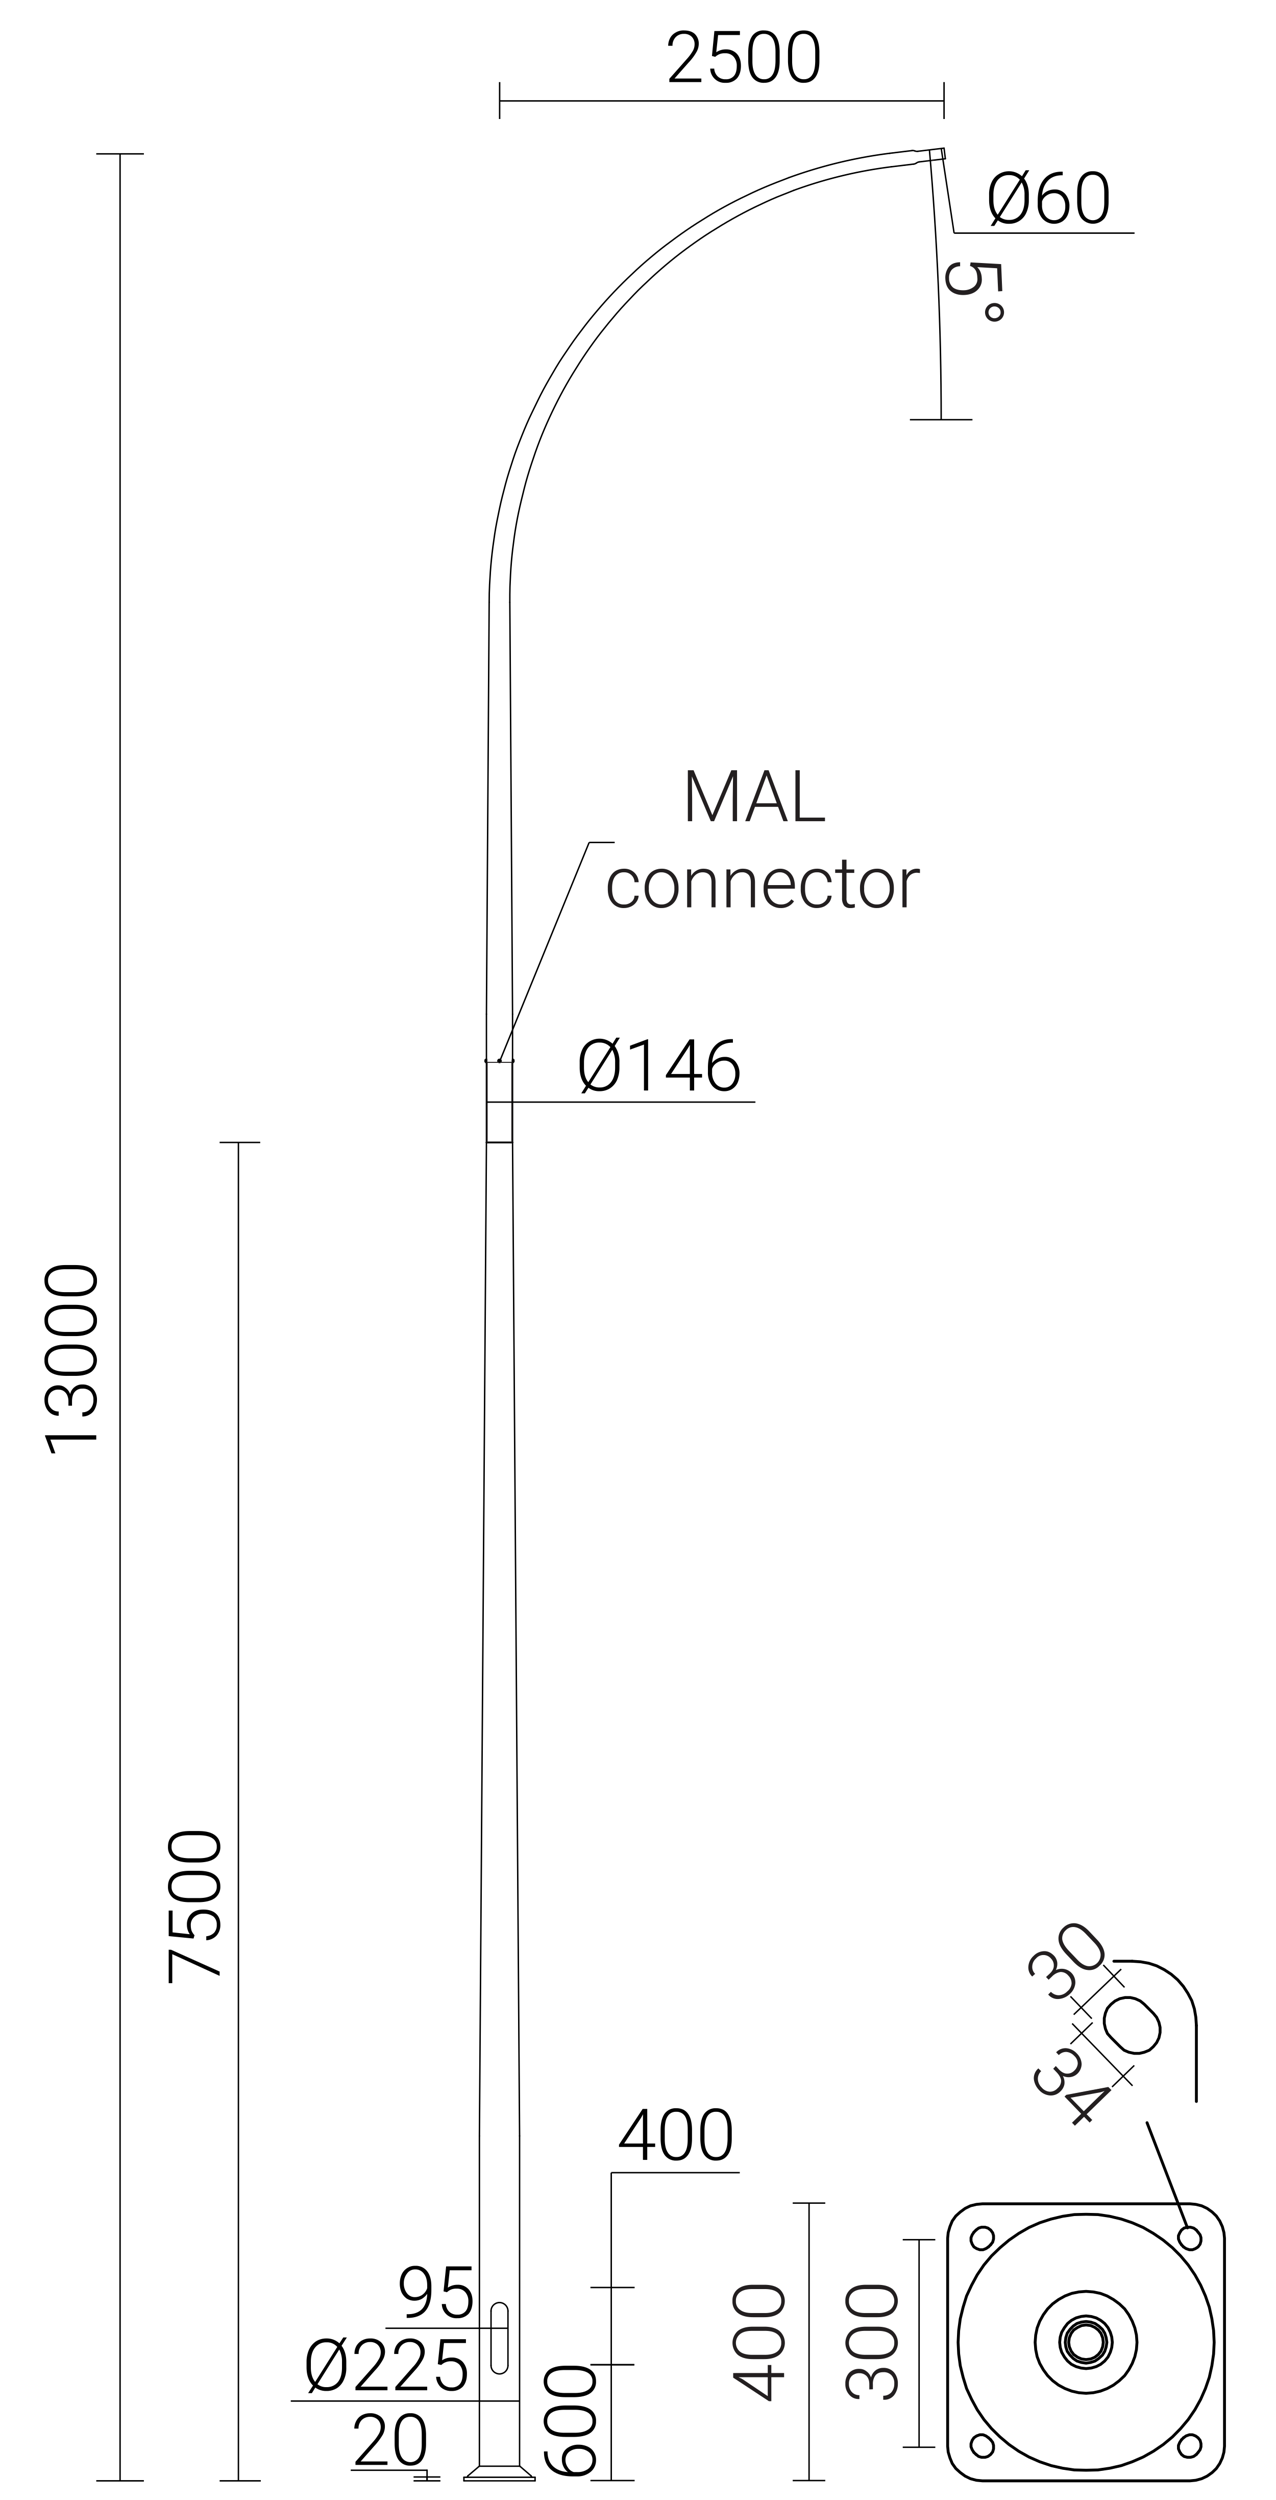 <svg xmlns="http://www.w3.org/2000/svg" viewBox="0 0 889.5 1741.8" preserveAspectRatio="xMinYMin" height="1741.8px">
  <title>MAL-13 WL 1-2,5-5,5-5</title>
  <g>
    <path d="M342.3,1647.9a5.9,5.9,0,0,0,11.8,0" style="fill: none;stroke: #000;stroke-linecap: round;stroke-linejoin: round;stroke-width: 0.992px"/>
    <path d="M354.1,1610a5.9,5.9,0,0,0-11.8,0" style="fill: none;stroke: #000;stroke-linecap: round;stroke-linejoin: round;stroke-width: 0.992px"/>
    <line x1="342.3" y1="1610" x2="342.3" y2="1647.9" style="fill: none;stroke: #000;stroke-linecap: round;stroke-linejoin: round;stroke-width: 0.992px"/>
    <line x1="354.1" y1="1610" x2="354.1" y2="1647.9" style="fill: none;stroke: #000;stroke-linecap: round;stroke-linejoin: round;stroke-width: 0.992px"/>
    <line x1="339.1" y1="795.9" x2="357.3" y2="795.9" style="fill: none;stroke: #000;stroke-linecap: round;stroke-linejoin: round;stroke-width: 0.992px"/>
    <line x1="347.8" y1="738.8" x2="347.8" y2="739.3" style="fill: none;stroke: #000;stroke-linecap: round;stroke-linejoin: round;stroke-width: 0.992px"/>
    <line x1="347.8" y1="739.3" x2="348.2" y2="739.5" style="fill: none;stroke: #000;stroke-linecap: round;stroke-linejoin: round;stroke-width: 0.992px"/>
    <line x1="348.2" y1="739.5" x2="348.6" y2="739.3" style="fill: none;stroke: #000;stroke-linecap: round;stroke-linejoin: round;stroke-width: 0.992px"/>
    <line x1="348.6" y1="739.3" x2="348.6" y2="738.8" style="fill: none;stroke: #000;stroke-linecap: round;stroke-linejoin: round;stroke-width: 0.992px"/>
    <line x1="348.6" y1="738.8" x2="348.2" y2="738.6" style="fill: none;stroke: #000;stroke-linecap: round;stroke-linejoin: round;stroke-width: 0.992px"/>
    <line x1="348.2" y1="738.6" x2="347.8" y2="738.8" style="fill: none;stroke: #000;stroke-linecap: round;stroke-linejoin: round;stroke-width: 0.992px"/>
    <path d="M347.1,739.1a1.1,1.1,0,1,1,1.1,1.1,1.1,1.1,0,0,1-1.1-1.1Z" style="fill: none;stroke: #000;stroke-linecap: round;stroke-linejoin: round;stroke-width: 0.992px"/>
    <path d="M347.7,739.1a.5.5,0,1,1,1,0,.5.5,0,0,1-1,0Z" style="fill: none;stroke: #000;stroke-linecap: round;stroke-linejoin: round;stroke-width: 0.992px"/>
    <line x1="338.9" y1="738" x2="338.9" y2="740.2" style="fill: none;stroke: #000;stroke-linecap: round;stroke-linejoin: round;stroke-width: 0.992px"/>
    <line x1="338.2" y1="738.5" x2="338.2" y2="739.6" style="fill: none;stroke: #000;stroke-linecap: round;stroke-linejoin: round;stroke-width: 0.992px"/>
    <path d="M338.9,738a1.3,1.3,0,0,0-.7.5" style="fill: none;stroke: #000;stroke-linecap: round;stroke-linejoin: round;stroke-width: 0.992px"/>
    <path d="M338.2,739.6a1.1,1.1,0,0,0,.7.6" style="fill: none;stroke: #000;stroke-linecap: round;stroke-linejoin: round;stroke-width: 0.992px"/>
    <line x1="338.9" y1="737.9" x2="339.1" y2="737.9" style="fill: none;stroke: #000;stroke-linecap: round;stroke-linejoin: round;stroke-width: 0.992px"/>
    <line x1="338.9" y1="737.9" x2="338.9" y2="740.2" style="fill: none;stroke: #000;stroke-linecap: round;stroke-linejoin: round;stroke-width: 0.992px"/>
    <line x1="338.9" y1="740.2" x2="339.1" y2="740.2" style="fill: none;stroke: #000;stroke-linecap: round;stroke-linejoin: round;stroke-width: 0.992px"/>
    <line x1="339.1" y1="737.9" x2="339.1" y2="740.2" style="fill: none;stroke: #000;stroke-linecap: round;stroke-linejoin: round;stroke-width: 0.992px"/>
    <line x1="339.1" y1="738.9" x2="338.9" y2="739.2" style="fill: none;stroke: #000;stroke-linecap: round;stroke-linejoin: round;stroke-width: 0.992px"/>
    <line x1="357.5" y1="738" x2="357.5" y2="740.2" style="fill: none;stroke: #000;stroke-linecap: round;stroke-linejoin: round;stroke-width: 0.992px"/>
    <path d="M358.2,738.5a1.3,1.3,0,0,0-.7-.5" style="fill: none;stroke: #000;stroke-linecap: round;stroke-linejoin: round;stroke-width: 0.992px"/>
    <line x1="358.2" y1="738.5" x2="358.2" y2="739.6" style="fill: none;stroke: #000;stroke-linecap: round;stroke-linejoin: round;stroke-width: 0.992px"/>
    <path d="M357.5,740.2a1.1,1.1,0,0,0,.7-.6" style="fill: none;stroke: #000;stroke-linecap: round;stroke-linejoin: round;stroke-width: 0.992px"/>
    <line x1="357.5" y1="737.9" x2="357.3" y2="737.9" style="fill: none;stroke: #000;stroke-linecap: round;stroke-linejoin: round;stroke-width: 0.992px"/>
    <line x1="357.5" y1="737.9" x2="357.5" y2="740.2" style="fill: none;stroke: #000;stroke-linecap: round;stroke-linejoin: round;stroke-width: 0.992px"/>
    <line x1="357.5" y1="740.2" x2="357.3" y2="740.2" style="fill: none;stroke: #000;stroke-linecap: round;stroke-linejoin: round;stroke-width: 0.992px"/>
    <line x1="357.3" y1="737.9" x2="357.3" y2="740.2" style="fill: none;stroke: #000;stroke-linecap: round;stroke-linejoin: round;stroke-width: 0.992px"/>
    <line x1="357.3" y1="738.9" x2="357.5" y2="739.2" style="fill: none;stroke: #000;stroke-linecap: round;stroke-linejoin: round;stroke-width: 0.992px"/>
    <line x1="658.1" y1="103.2" x2="659" y2="110.6" style="fill: none;stroke: #000;stroke-linecap: round;stroke-linejoin: round;stroke-width: 0.992px"/>
    <line x1="339.1" y1="795.9" x2="357.3" y2="795.9" style="fill: none;stroke: #000;stroke-linecap: round;stroke-linejoin: round;stroke-width: 0.992px"/>
    <line x1="637" y1="114.3" x2="621.3" y2="116.2" style="fill: none;stroke: #000;stroke-linecap: round;stroke-linejoin: round;stroke-width: 0.992px"/>
    <line x1="635.8" y1="104.9" x2="620.2" y2="106.8" style="fill: none;stroke: #000;stroke-linecap: round;stroke-linejoin: round;stroke-width: 0.992px"/>
    <path d="M341,419.6c0-4.2.1-8.3.3-12.4.3-6,.7-11.9,1.3-17.7s1.4-11.8,2.3-17.7,2.1-11.6,3.3-17.4,2.7-11.5,4.2-17.2,3.4-11.4,5.2-17,4-11.2,6.2-16.7,4.5-10.9,7.1-16.2,5.1-10.7,7.9-15.9,5.8-10.3,8.8-15.4,6.4-9.9,9.7-14.8,6.9-9.6,10.5-14.3,7.4-9.2,11.3-13.7,7.9-8.8,12-13,8.4-8.3,12.7-12.3,8.9-7.9,13.4-11.6,9.3-7.3,14.1-10.8,9.6-6.8,14.6-10,10-6.3,15.1-9.2,10.4-5.7,15.7-8.3,10.6-5.1,16-7.4,11.6-4.7,17.4-6.9" style="fill: none;stroke: #000;stroke-linecap: round;stroke-linejoin: round;stroke-width: 0.992px"/>
    <path d="M553.4,132.6l-11.6,4.6c-5.3,2.2-10.6,4.7-15.8,7.2s-10.4,5.3-15.4,8.1-10.1,5.9-15,9-9.7,6.4-14.4,9.8-9.3,6.9-13.8,10.6-8.9,7.5-13.1,11.4-8.5,7.9-12.5,12.1-8,8.4-11.8,12.8-7.5,8.9-11.1,13.5-6.9,9.2-10.2,14-6.4,9.7-9.4,14.6-5.9,10-8.6,15.1-5.3,10.4-7.7,15.6-4.7,10.6-6.8,16-4,10.9-5.8,16.4-3.5,11.1-4.9,16.7-2.8,11.2-4,16.9-2.2,11.4-3,17.1-1.5,11.5-2,17.2-.8,11.6-1,17.4c-.1,3.6-.1,7.2-.1,10.9" style="fill: none;stroke: #000;stroke-linecap: round;stroke-linejoin: round;stroke-width: 0.992px"/>
    <line x1="659" y1="110.6" x2="640.7" y2="112.8" style="fill: none;stroke: #000;stroke-linecap: round;stroke-linejoin: round;stroke-width: 0.992px"/>
    <line x1="658.1" y1="103.2" x2="639.8" y2="105.4" style="fill: none;stroke: #000;stroke-linecap: round;stroke-linejoin: round;stroke-width: 0.992px"/>
    <path d="M637.8,105.2a4.4,4.4,0,0,0,2,.2" style="fill: none;stroke: #000;stroke-linecap: round;stroke-linejoin: round;stroke-width: 0.992px"/>
    <path d="M640.7,112.8a4.6,4.6,0,0,0-1.9.8" style="fill: none;stroke: #000;stroke-linecap: round;stroke-linejoin: round;stroke-width: 0.992px"/>
    <path d="M637.8,105.2a3.4,3.4,0,0,0-2-.3" style="fill: none;stroke: #000;stroke-linecap: round;stroke-linejoin: round;stroke-width: 0.992px"/>
    <path d="M637,114.3a4,4,0,0,0,1.8-.7" style="fill: none;stroke: #000;stroke-linecap: round;stroke-linejoin: round;stroke-width: 0.992px"/>
    <path d="M620.2,106.8a324.4,324.4,0,0,0-70.1,16.9" style="fill: none;stroke: #000;stroke-linecap: round;stroke-linejoin: round;stroke-width: 0.992px"/>
    <path d="M621.3,116.2a310,310,0,0,0-67.9,16.4" style="fill: none;stroke: #000;stroke-linecap: round;stroke-linejoin: round;stroke-width: 0.992px"/>
    <polyline points="339.1 738.4 339.1 738.4 339.1 738.4 339.1 738.4 339.1 738.5 339.1 738.5 339.1 738.5 339.2 738.6 339.2 738.6 339.2 738.6 339.2 738.7 339.2 738.8 339.2 738.8 339.2 739.1 339.2 739.3 339.2 739.4 339.2 739.4 339.2 739.5 339.2 739.5 339.2 739.6 339.1 739.6 339.1 739.6 339.1 739.7 339.1 739.7 339.1 739.7 339.1 739.7 339.1 739.7" style="fill: none;stroke: #000;stroke-linecap: round;stroke-linejoin: round;stroke-width: 0.992px"/>
    <polyline points="357.3 739.7 357.3 739.7 357.3 739.7 357.3 739.7 357.3 739.7 357.3 739.7 357.3 739.7 357.3 739.7 357.3 739.7 357.3 739.7 357.3 739.6 357.3 739.6 357.3 739.6 357.3 739.5 357.3 739.5 357.3 739.5 357.3 739.4 357.2 739.4 357.2 739.3 357.2 739.3 357.2 739.2 357.2 739.1" style="fill: none;stroke: #000;stroke-linecap: round;stroke-linejoin: round;stroke-width: 0.992px"/>
    <path d="M357.2,739.1v-.3c0-.1.1-.1.1-.2h0" style="fill: none;stroke: #000;stroke-linecap: round;stroke-linejoin: round;stroke-width: 0.992px"/>
    <line x1="355.4" y1="419.6" x2="357.3" y2="706.5" style="fill: none;stroke: #000;stroke-linecap: round;stroke-linejoin: round;stroke-width: 0.992px"/>
    <line x1="341" y1="419.6" x2="339.1" y2="706.5" style="fill: none;stroke: #000;stroke-linecap: round;stroke-linejoin: round;stroke-width: 0.992px"/>
    <line x1="357.3" y1="706.5" x2="357.3" y2="738.4" style="fill: none;stroke: #000;stroke-linecap: round;stroke-linejoin: round;stroke-width: 0.992px"/>
    <line x1="357.3" y1="739.7" x2="357.3" y2="795.9" style="fill: none;stroke: #000;stroke-linecap: round;stroke-linejoin: round;stroke-width: 0.992px"/>
    <line x1="339.1" y1="706.5" x2="339.1" y2="738.4" style="fill: none;stroke: #000;stroke-linecap: round;stroke-linejoin: round;stroke-width: 0.992px"/>
    <line x1="339.1" y1="739.7" x2="339.1" y2="795.9" style="fill: none;stroke: #000;stroke-linecap: round;stroke-linejoin: round;stroke-width: 0.992px"/>
    <line x1="373" y1="1725.8" x2="373" y2="1728.3" style="fill: none;stroke: #000;stroke-linecap: round;stroke-linejoin: round;stroke-width: 0.992px"/>
    <line x1="323.4" y1="1728.3" x2="373" y2="1728.3" style="fill: none;stroke: #000;stroke-linecap: round;stroke-linejoin: round;stroke-width: 0.992px"/>
    <line x1="323.4" y1="1725.8" x2="323.4" y2="1728.3" style="fill: none;stroke: #000;stroke-linecap: round;stroke-linejoin: round;stroke-width: 0.992px"/>
    <line x1="373" y1="1725.8" x2="323.4" y2="1725.8" style="fill: none;stroke: #000;stroke-linecap: round;stroke-linejoin: round;stroke-width: 0.992px"/>
    <line x1="334.1" y1="1718.1" x2="326.2" y2="1724.8" style="fill: none;stroke: #000;stroke-linecap: round;stroke-linejoin: round;stroke-width: 0.992px"/>
    <line x1="362.4" y1="1718.1" x2="370.2" y2="1724.8" style="fill: none;stroke: #000;stroke-linecap: round;stroke-linejoin: round;stroke-width: 0.992px"/>
    <line x1="326.2" y1="1724.8" x2="325.5" y2="1725.8" style="fill: none;stroke: #000;stroke-linecap: round;stroke-linejoin: round;stroke-width: 0.992px"/>
    <line x1="370.2" y1="1724.8" x2="370.9" y2="1725.8" style="fill: none;stroke: #000;stroke-linecap: round;stroke-linejoin: round;stroke-width: 0.992px"/>
    <line x1="362.4" y1="1718.1" x2="334.1" y2="1718.1" style="fill: none;stroke: #000;stroke-linecap: round;stroke-linejoin: round;stroke-width: 0.992px"/>
    <line x1="334.2" y1="1488" x2="339.1" y2="795.9" style="fill: none;stroke: #000;stroke-linecap: round;stroke-linejoin: round;stroke-width: 0.992px"/>
    <line x1="357.3" y1="795.9" x2="362.2" y2="1488" style="fill: none;stroke: #000;stroke-linecap: round;stroke-linejoin: round;stroke-width: 0.992px"/>
    <line x1="362.2" y1="1488" x2="362.2" y2="1718.1" style="fill: none;stroke: #000;stroke-linecap: round;stroke-linejoin: round;stroke-width: 0.992px"/>
    <line x1="339.1" y1="795.9" x2="357.3" y2="795.9" style="fill: none;stroke: #000;stroke-linecap: round;stroke-linejoin: round;stroke-width: 0.992px"/>
    <line x1="334.2" y1="1488" x2="334.2" y2="1718.1" style="fill: none;stroke: #000;stroke-linecap: round;stroke-linejoin: round;stroke-width: 0.992px"/>
    <line x1="648.6" y1="111.8" x2="651.1" y2="111.6" style="fill: none;stroke: #231f20;stroke-linecap: round;stroke-linejoin: round;stroke-width: 0.709px"/>
    <line x1="339.6" y1="740.1" x2="356.8" y2="740.1" style="fill: none;stroke: #231f20;stroke-linecap: round;stroke-linejoin: round;stroke-width: 0.709px"/>
    <line x1="356.8" y1="795.9" x2="356.8" y2="740.1" style="fill: none;stroke: #231f20;stroke-linecap: round;stroke-linejoin: round;stroke-width: 0.709px"/>
    <line x1="339.6" y1="740.1" x2="339.6" y2="795.9" style="fill: none;stroke: #231f20;stroke-linecap: round;stroke-linejoin: round;stroke-width: 0.709px"/>
    <g>
      <path d="M241.4,1649.3a19.1,19.1,0,0,1-1.7,8.6,13.1,13.1,0,0,1-4.8,5.8,13.5,13.5,0,0,1-7.3,2,12.9,12.9,0,0,1-7.8-2.4l-2.4,3.9h-2.6l3.4-5.3c-3-3-4.5-7.3-4.5-12.8v-3.6a21.3,21.3,0,0,1,1.7-8.6,14,14,0,0,1,4.9-5.8,13.5,13.5,0,0,1,7.3-2,12.9,12.9,0,0,1,9,3.4l2.7-4.1h2.5l-3.7,5.8c2.2,2.9,3.3,6.7,3.3,11.3Zm-24.7,0c0,4.3,1,7.6,3,10.1l15.4-24.4a9.3,9.3,0,0,0-7.5-3.2,9.6,9.6,0,0,0-7.9,3.6q-3,3.6-3,10.2Zm21.7-3.8a17.8,17.8,0,0,0-1.9-8.7L221.3,1661a9.5,9.5,0,0,0,6.3,2,9.7,9.7,0,0,0,8-3.6c1.9-2.4,2.8-5.8,2.8-10.2Z" style="fill: #010101"/>
      <path d="M270.1,1665.2H247.8v-2.3l12.2-13.8a30,30,0,0,0,4.2-5.8,9.1,9.1,0,0,0,1.2-4.4,7.2,7.2,0,0,0-2-5.3,7.3,7.3,0,0,0-5.4-2,7.8,7.8,0,0,0-5.8,2.3,8.1,8.1,0,0,0-2.2,6h-2.9a11.2,11.2,0,0,1,1.3-5.5,10.4,10.4,0,0,1,3.9-3.9,11.5,11.5,0,0,1,5.7-1.4,10.8,10.8,0,0,1,7.6,2.6,9.2,9.2,0,0,1,2.8,7,12.2,12.2,0,0,1-1.6,5.4,36.2,36.2,0,0,1-5.5,7.4l-9.9,11.2h18.7Z" style="fill: #010101"/>
      <path d="M297.8,1665.2H275.6v-2.3l12.1-13.8a23.3,23.3,0,0,0,4.2-5.8,9.1,9.1,0,0,0,1.2-4.4,6.9,6.9,0,0,0-2-5.3,7.3,7.3,0,0,0-5.4-2,7.8,7.8,0,0,0-5.8,2.3,8.1,8.1,0,0,0-2.2,6h-2.9a11.2,11.2,0,0,1,1.3-5.5,10.4,10.4,0,0,1,3.9-3.9,12,12,0,0,1,5.7-1.4,10.8,10.8,0,0,1,7.6,2.6,9.2,9.2,0,0,1,2.8,7,12.2,12.2,0,0,1-1.6,5.4,39.1,39.1,0,0,1-5.4,7.4l-10,11.2h18.7Z" style="fill: #010101"/>
      <path d="M305.2,1647l1.8-17.4h17.8v2.7H309.5l-1.3,12a11.9,11.9,0,0,1,6.7-1.9,9.9,9.9,0,0,1,7.7,3.1,12,12,0,0,1,2.9,8.3c0,3.8-1,6.7-2.8,8.8a10.4,10.4,0,0,1-7.9,3.1,10.9,10.9,0,0,1-7.5-2.6,11.1,11.1,0,0,1-3.3-7.3h2.8a8.4,8.4,0,0,0,2.5,5.5,7.7,7.7,0,0,0,5.5,1.9,7,7,0,0,0,5.8-2.4c1.3-1.6,1.9-3.9,1.9-6.9a9.7,9.7,0,0,0-2.1-6.4,7.9,7.9,0,0,0-6-2.5,9.7,9.7,0,0,0-3.6.6,8.8,8.8,0,0,0-3.2,2Z" style="fill: #010101"/>
    </g>
    <g>
      <path d="M270.1,1717.2H247.8V1715l12.2-13.8a33.4,33.4,0,0,0,4.2-5.8,9.4,9.4,0,0,0,1.2-4.4,7.2,7.2,0,0,0-2-5.3,7.4,7.4,0,0,0-5.5-2,8,8,0,0,0-5.8,2.3,8.4,8.4,0,0,0-2.2,5.9H247a10.9,10.9,0,0,1,1.4-5.4,9.5,9.5,0,0,1,3.8-3.9,12,12,0,0,1,5.7-1.4,11,11,0,0,1,7.7,2.6,9.1,9.1,0,0,1,2.7,7,12.3,12.3,0,0,1-1.5,5.4,45.9,45.9,0,0,1-5.5,7.4l-9.9,11.2h18.7Z" style="fill: #010101"/>
      <path d="M297,1702.4c0,5-1,8.8-2.8,11.4s-4.5,3.9-8.1,3.9a9.4,9.4,0,0,1-8.1-3.8c-1.9-2.5-2.8-6.2-2.9-11.1v-6.4c0-5,.9-8.8,2.8-11.3a9.3,9.3,0,0,1,8.1-3.9,9.5,9.5,0,0,1,8.1,3.7c1.8,2.5,2.8,6.2,2.9,11Zm-3-6.3c0-4.1-.6-7.2-2-9.3a6.5,6.5,0,0,0-6-3.1,6.6,6.6,0,0,0-5.9,3c-1.4,2.1-2.1,5.1-2.1,9.1v6.9q0,6.1,2.1,9.3a7.1,7.1,0,0,0,11.9.1c1.3-2.1,2-5.2,2-9.2Z" style="fill: #010101"/>
    </g>
    <g>
      <path d="M67.1,999.9v3h-32l3.5,9.6H35.9l-4.5-12.1v-.5Z" style="fill: #010101"/>
      <path d="M47.7,979.3v-3a10.2,10.2,0,0,0-.9-4.4,6.7,6.7,0,0,0-2.4-2.8,6.1,6.1,0,0,0-3.6-1,7,7,0,0,0-5.3,1.9,7.4,7.4,0,0,0-2,5.5,7.6,7.6,0,0,0,2.1,5.6,6.7,6.7,0,0,0,5.3,2.2v3a9.8,9.8,0,0,1-5.1-1.4,10.1,10.1,0,0,1-3.5-3.9,12.4,12.4,0,0,1-1.3-5.5,10.5,10.5,0,0,1,2.7-7.6,9.6,9.6,0,0,1,7.2-2.8,7.5,7.5,0,0,1,4.7,1.7,8.8,8.8,0,0,1,3.3,4.4,8.4,8.4,0,0,1,3.2-5,8.2,8.2,0,0,1,5.3-1.7,9.6,9.6,0,0,1,7.4,3,11.2,11.2,0,0,1,2.8,7.9,13.7,13.7,0,0,1-1.3,5.8,8.5,8.5,0,0,1-3.6,4.1,9.2,9.2,0,0,1-5.3,1.5v-2.9a7.3,7.3,0,0,0,5.6-2.4,8.9,8.9,0,0,0,2.1-6.1,8.4,8.4,0,0,0-1.9-5.9,7.4,7.4,0,0,0-5.7-2.1,6.7,6.7,0,0,0-5.4,2.3c-1.3,1.5-1.9,3.7-1.9,6.7v2.9Z" style="fill: #010101"/>
      <path d="M52.3,936.7q7.5,0,11.4,2.7a10.5,10.5,0,0,1,0,16.3c-2.5,1.8-6.2,2.8-11.1,2.8H46.3q-7.5,0-11.4-2.7a9.5,9.5,0,0,1-3.9-8.2,9.3,9.3,0,0,1,3.8-8c2.5-1.9,6.1-2.8,10.9-2.9Zm-6.4,2.9c-4.1,0-7.2.7-9.2,2a6.6,6.6,0,0,0-3.2,6,6.7,6.7,0,0,0,3.1,6c2,1.3,5,2,9,2h7c4,0,7.1-.7,9.3-2a6.8,6.8,0,0,0,3.2-6,6.5,6.5,0,0,0-3.1-5.9q-3.2-2.1-9.3-2.1Z" style="fill: #010101"/>
      <path d="M52.3,909q7.5,0,11.4,2.7a9.5,9.5,0,0,1,3.9,8.2,9.1,9.1,0,0,1-3.9,8c-2.5,1.9-6.2,2.9-11.1,2.9H46.3c-5,0-8.8-.9-11.4-2.8s-3.9-4.5-3.9-8.1a9.3,9.3,0,0,1,3.8-8c2.5-1.9,6.1-2.9,10.9-2.9Zm-6.4,2.9c-4.1,0-7.2.7-9.2,2a6.6,6.6,0,0,0-3.2,6,6.8,6.8,0,0,0,3.1,6c2,1.3,5,2,9,2h7c4,0,7.1-.7,9.3-2a6.8,6.8,0,0,0,3.2-6,6.7,6.7,0,0,0-3.1-6c-2.1-1.3-5.2-2-9.3-2Z" style="fill: #010101"/>
      <path d="M52.3,881.3q7.5,0,11.4,2.7a9.5,9.5,0,0,1,3.9,8.2,9.1,9.1,0,0,1-3.9,8c-2.5,1.9-6.2,2.9-11.1,2.9H46.3c-5,0-8.8-.9-11.4-2.8s-3.9-4.5-3.9-8.1a9.3,9.3,0,0,1,3.8-8c2.5-1.9,6.1-2.9,10.9-2.9Zm-6.4,2.9c-4.1,0-7.2.7-9.2,2a6.6,6.6,0,0,0-3.2,6,7,7,0,0,0,3.1,6c2,1.3,5,2,9,2h7c4,0,7.1-.7,9.3-2a6.8,6.8,0,0,0,3.2-6,6.7,6.7,0,0,0-3.1-6c-2.1-1.3-5.2-2-9.3-2Z" style="fill: #010101"/>
    </g>
    <g>
      <path d="M119.2,1358.3l33.9,15.2v3l-33-15.1v20.2h-2.5v-23.3Z" style="fill: #010101"/>
      <path d="M134.9,1350.5l-17.3-1.7V1331h2.7v15.2l12,1.3a11.5,11.5,0,0,1-2-6.7,10,10,0,0,1,3.2-7.7c2-1.9,4.8-2.8,8.3-2.8s6.6.9,8.7,2.8,3.1,4.4,3.1,7.8a10.9,10.9,0,0,1-2.6,7.5,10.6,10.6,0,0,1-7.2,3.3v-2.8a8.6,8.6,0,0,0,5.5-2.5,7.9,7.9,0,0,0,1.8-5.5,7.1,7.1,0,0,0-2.4-5.8,11.3,11.3,0,0,0-6.9-1.9,8.8,8.8,0,0,0-6.3,2.2,7.2,7.2,0,0,0-2.5,5.9,12.5,12.5,0,0,0,.5,3.6,10.5,10.5,0,0,0,2.1,3.3Z" style="fill: #010101"/>
      <path d="M138.3,1303.3c5,0,8.8.9,11.4,2.8s3.9,4.5,3.9,8.1a9.6,9.6,0,0,1-3.8,8.1c-2.6,1.9-6.3,2.8-11.1,2.9h-6.4c-5,0-8.8-1-11.4-2.8a9.6,9.6,0,0,1-3.8-8.1c0-3.6,1.2-6.2,3.7-8.1s6.1-2.8,11-2.9Zm-6.4,3c-4.1,0-7.1.6-9.2,1.9a6.8,6.8,0,0,0-3.1,6.1,6.6,6.6,0,0,0,3,5.9c2,1.4,5.1,2,9,2.1h7q6.2,0,9.3-2.1a6.6,6.6,0,0,0,3.2-6,6.5,6.5,0,0,0-3.1-5.9c-2.1-1.4-5.2-2-9.2-2Z" style="fill: #010101"/>
      <path d="M138.3,1275.6c5,0,8.8.9,11.4,2.8s3.9,4.5,3.9,8.1a9.6,9.6,0,0,1-3.8,8.1c-2.6,1.9-6.3,2.8-11.1,2.9h-6.4c-5,0-8.8-1-11.4-2.8a9.7,9.7,0,0,1-3.8-8.2c0-3.5,1.2-6.2,3.7-8s6.1-2.8,11-2.9Zm-6.4,2.9c-4.1,0-7.1.7-9.2,2a6.7,6.7,0,0,0-3.1,6,6.7,6.7,0,0,0,3,6c2,1.3,5.1,2,9,2.1h7q6.2,0,9.3-2.1a6.6,6.6,0,0,0,3.2-6,6.5,6.5,0,0,0-3.1-5.9c-2.1-1.4-5.2-2-9.2-2.1Z" style="fill: #010101"/>
    </g>
    <g>
      <path d="M297.8,1598a12.1,12.1,0,0,1-3.9,3.6,10.6,10.6,0,0,1-5,1.2,10,10,0,0,1-5.4-1.5,11.7,11.7,0,0,1-3.6-4.3,15.4,15.4,0,0,1-1.2-6.1,15.3,15.3,0,0,1,1.3-6.4,10.3,10.3,0,0,1,3.8-4.4,9.7,9.7,0,0,1,5.6-1.6,9.9,9.9,0,0,1,8.3,3.7c2,2.5,3,6,3,10.6v2.7c0,6.4-1.4,11.2-4.1,14.4s-6.9,4.9-12.5,4.9h-.6v-2.6h1c4.2,0,7.5-1.3,9.7-3.6S297.7,1602.7,297.8,1598Zm-8.6,2.3a8.9,8.9,0,0,0,8.6-6.3v-1.6c0-3.6-.7-6.4-2.3-8.4a7.1,7.1,0,0,0-6-3,6.7,6.7,0,0,0-5.7,2.8,10.7,10.7,0,0,0-2.3,7,10.9,10.9,0,0,0,2.2,6.8A6.7,6.7,0,0,0,289.2,1600.3Z" style="fill: #010101"/>
      <path d="M309.2,1596.3l1.8-17.4h17.7v2.7H313.5l-1.3,12.1a11.8,11.8,0,0,1,6.7-2,9.9,9.9,0,0,1,7.7,3.1c1.9,2.1,2.8,4.9,2.8,8.4s-.9,6.6-2.7,8.7a10.4,10.4,0,0,1-7.9,3.1,10.1,10.1,0,0,1-10.8-9.9h2.8a8.1,8.1,0,0,0,2.5,5.5,7.7,7.7,0,0,0,5.5,1.9,7,7,0,0,0,5.8-2.4c1.3-1.6,1.9-3.9,1.9-6.9a9.2,9.2,0,0,0-2.2-6.4,7.5,7.5,0,0,0-5.9-2.4,9.8,9.8,0,0,0-3.6.5,8.8,8.8,0,0,0-3.2,2Z" style="fill: #010101"/>
    </g>
    <line x1="354.1" y1="1622" x2="268.7" y2="1622" style="fill: none;stroke: #000;stroke-linejoin: round"/>
    <line x1="153.1" y1="1728.3" x2="181.8" y2="1728.3" style="fill: none;stroke: #000;stroke-linejoin: round"/>
    <line x1="153.1" y1="795.9" x2="181.4" y2="795.9" style="fill: none;stroke: #000;stroke-linejoin: round"/>
    <line x1="166.2" y1="1728.3" x2="166.2" y2="795.9" style="fill: none;stroke: #000;stroke-linejoin: round"/>
    <line x1="67.1" y1="1728.3" x2="100.3" y2="1728.3" style="fill: none;stroke: #000;stroke-linejoin: round"/>
    <line x1="67.1" y1="107.2" x2="100.3" y2="107.2" style="fill: none;stroke: #000;stroke-linejoin: round"/>
    <line x1="83.7" y1="1728.3" x2="83.7" y2="107.2" style="fill: none;stroke: #000;stroke-linejoin: round"/>
    <line x1="362.2" y1="1672.7" x2="202.7" y2="1672.7" style="fill: none;stroke: #000;stroke-linejoin: round"/>
    <line x1="307" y1="1725.6" x2="288.3" y2="1725.6" style="fill: none;stroke: #000;stroke-linejoin: round"/>
    <line x1="307" y1="1728.3" x2="288.3" y2="1728.3" style="fill: none;stroke: #000;stroke-linejoin: round"/>
    <line x1="297.7" y1="1728.3" x2="297.7" y2="1720.4" style="fill: none;stroke: #000;stroke-linejoin: round"/>
    <line x1="297.7" y1="1720.9" x2="244.5" y2="1720.9" style="fill: none;stroke: #000;stroke-linejoin: round"/>
    <line x1="297.7" y1="1725.6" x2="297.7" y2="1728.3" style="fill: none;stroke: #000;stroke-linejoin: round"/>
    <g>
      <path d="M431.8,743.8a21.4,21.4,0,0,1-1.7,8.7,13.6,13.6,0,0,1-4.9,5.7,13.4,13.4,0,0,1-7.2,2,12.5,12.5,0,0,1-7.8-2.4l-2.5,3.9h-2.5l3.3-5.3c-2.9-3-4.4-7.2-4.4-12.8V740a19.7,19.7,0,0,1,1.7-8.6,12.5,12.5,0,0,1,4.9-5.7,13.5,13.5,0,0,1,16.3,1.4l2.6-4.2h2.5l-3.6,5.8a18.5,18.5,0,0,1,3.3,11.3Zm-24.7,0c0,4.3,1,7.7,3,10.1l15.4-24.4a10,10,0,0,0-7.6-3.2,9.7,9.7,0,0,0-7.9,3.6c-1.9,2.5-2.9,5.9-2.9,10.2Zm21.7-3.8a17.1,17.1,0,0,0-2-8.6l-15.2,24.1a10.1,10.1,0,0,0,6.4,2.1,9.5,9.5,0,0,0,7.9-3.7c1.9-2.4,2.9-5.8,2.9-10.2Z" style="fill: #010101"/>
      <path d="M451.8,759.7h-2.9v-32l-9.7,3.5v-2.7l12.1-4.5h.5Z" style="fill: #010101"/>
      <path d="M483.9,748.2h5.5v2.5h-5.5v9h-3v-9H464.2V749l16.5-24.9h3.2Zm-16.1,0h13.1V727.9l-1.3,2.3Z" style="fill: #010101"/>
      <path d="M510.9,723.9v2.5h-.4c-4.2,0-7.6,1.3-10,3.8s-3.8,5.9-4.1,10.4a9.5,9.5,0,0,1,3.8-3.1,10.6,10.6,0,0,1,5-1.2,9.2,9.2,0,0,1,7.5,3.3,12.7,12.7,0,0,1,2.8,8.4,16.1,16.1,0,0,1-1.3,6.3,10.4,10.4,0,0,1-3.7,4.3,9.7,9.7,0,0,1-5.6,1.6,10.8,10.8,0,0,1-8.3-3.7,14.4,14.4,0,0,1-3.1-9.6V744c0-6.4,1.4-11.3,4.3-14.8s7-5.3,12.3-5.3Zm-6.1,15a8.9,8.9,0,0,0-5.2,1.6,7.7,7.7,0,0,0-3.2,4.2v2.5a11.7,11.7,0,0,0,2.4,7.6,7.5,7.5,0,0,0,6.1,2.9,6.8,6.8,0,0,0,5.6-2.7,10.9,10.9,0,0,0,2.1-6.9,10.3,10.3,0,0,0-2.1-6.7A7,7,0,0,0,504.8,738.9Z" style="fill: #010101"/>
    </g>
    <g>
      <path d="M451.2,1493.3h5.5v2.4h-5.5v9h-3v-9H431.5v-1.6l16.5-24.9h3.2Zm-16.1,0h13.1v-20.4l-1.2,2.3Z" style="fill: #010101"/>
      <path d="M482.4,1489.9c0,5-.9,8.8-2.8,11.4s-4.5,3.9-8.1,3.9a9.6,9.6,0,0,1-8.1-3.8c-1.9-2.6-2.8-6.3-2.9-11.2v-6.3c0-5,1-8.8,2.8-11.4a9.6,9.6,0,0,1,8.1-3.8c3.6,0,6.2,1.2,8.1,3.7s2.8,6.1,2.9,11Zm-3-6.4c0-4.1-.6-7.1-1.9-9.2a6.8,6.8,0,0,0-6.1-3.1,6.6,6.6,0,0,0-5.9,3c-1.4,2-2,5-2.1,9v7q0,6.1,2.1,9.3a6.6,6.6,0,0,0,6,3.2,6.5,6.5,0,0,0,5.9-3.1c1.4-2.1,2-5.2,2-9.3Z" style="fill: #010101"/>
      <path d="M510.1,1489.9c0,5-.9,8.8-2.8,11.4s-4.5,3.9-8.1,3.9a9.6,9.6,0,0,1-8.1-3.8c-1.9-2.6-2.8-6.3-2.9-11.2v-6.3c0-5,1-8.8,2.8-11.4a9.7,9.7,0,0,1,8.2-3.8c3.5,0,6.2,1.2,8,3.7s2.8,6.1,2.9,11Zm-2.9-6.4c0-4.1-.7-7.1-2-9.2a6.7,6.7,0,0,0-6-3.1,6.7,6.7,0,0,0-6,3q-1.9,3-2.1,9v7q0,6.1,2.1,9.3a6.6,6.6,0,0,0,6,3.2,6.5,6.5,0,0,0,5.9-3.1c1.4-2.1,2-5.2,2.1-9.3Z" style="fill: #010101"/>
    </g>
    <g>
      <path d="M379.2,1707.8h2.5v.3c0,4.2,1.3,7.6,3.8,10s6,3.8,10.4,4.1a9.7,9.7,0,0,1-3.1-3.8,10.5,10.5,0,0,1-1.1-5,9.2,9.2,0,0,1,3.2-7.5,13,13,0,0,1,8.5-2.8,15.2,15.2,0,0,1,6.2,1.3,9.8,9.8,0,0,1,4.3,3.7,9.9,9.9,0,0,1,1.6,5.6,10.4,10.4,0,0,1-3.7,8.3,14.4,14.4,0,0,1-9.6,3.2h-2.9c-6.4,0-11.3-1.5-14.8-4.4s-5.2-7-5.3-12.3Zm15,6a9,9,0,0,0,1.7,5.2,7.2,7.2,0,0,0,4.1,3.2h2.5a12.3,12.3,0,0,0,7.6-2.3,7.8,7.8,0,0,0,2.9-6.2,6.8,6.8,0,0,0-2.7-5.6,10.8,10.8,0,0,0-6.8-2.1,10.4,10.4,0,0,0-6.8,2.1A7.3,7.3,0,0,0,394.2,1713.8Z" style="fill: #010101"/>
      <path d="M400.2,1675.8c5,0,8.8,1,11.4,2.8a9.3,9.3,0,0,1,3.9,8.1,9.6,9.6,0,0,1-3.8,8.1c-2.6,1.9-6.3,2.8-11.1,2.9h-6.4c-5,0-8.8-.9-11.4-2.8a10.6,10.6,0,0,1-.1-16.2c2.5-1.8,6.1-2.8,11-2.9Zm-6.4,3c-4.1,0-7.1.6-9.2,2a6.5,6.5,0,0,0-3.1,6,6.6,6.6,0,0,0,3,5.9c2,1.4,5.1,2.1,9,2.1h7q6.2,0,9.3-2.1a6.4,6.4,0,0,0,3.2-6,6.6,6.6,0,0,0-3.1-5.9c-2.1-1.3-5.2-2-9.2-2Z" style="fill: #010101"/>
      <path d="M400.2,1648.1c5,0,8.8,1,11.4,2.8s3.9,4.5,3.9,8.1a9.6,9.6,0,0,1-3.8,8.1c-2.6,1.9-6.3,2.8-11.1,2.9h-6.4c-5,0-8.8-.9-11.4-2.8a10.6,10.6,0,0,1-.1-16.2c2.5-1.8,6.1-2.8,11-2.9Zm-6.4,3c-4.1,0-7.1.6-9.2,2a6.5,6.5,0,0,0-3.1,6,6.6,6.6,0,0,0,3,5.9c2,1.4,5.1,2,9,2.1h7q6.2,0,9.3-2.1a6.6,6.6,0,0,0,3.2-6,6.5,6.5,0,0,0-3.1-5.9c-2.1-1.3-5.2-2-9.2-2Z" style="fill: #010101"/>
    </g>
    <line x1="411.6" y1="1728.1" x2="442.4" y2="1728.1" style="fill: none;stroke: #000;stroke-linejoin: round"/>
    <line x1="411.6" y1="1647.4" x2="442.2" y2="1647.4" style="fill: none;stroke: #000;stroke-linejoin: round"/>
    <line x1="426.1" y1="1728.1" x2="426.1" y2="1647.4" style="fill: none;stroke: #000;stroke-linejoin: round"/>
    <line x1="411.6" y1="1647.4" x2="442.2" y2="1647.4" style="fill: none;stroke: #000;stroke-linejoin: round"/>
    <line x1="411.6" y1="1593.6" x2="442.4" y2="1593.6" style="fill: none;stroke: #000;stroke-linejoin: round"/>
    <line x1="426.1" y1="1647.4" x2="426.1" y2="1513.6" style="fill: none;stroke: #000;stroke-linejoin: round"/>
    <g>
      <line x1="348" y1="740.2" x2="410.7" y2="586.9" style="fill: none;stroke: #000;stroke-linejoin: round"/>
      <line x1="410.7" y1="586.9" x2="428.5" y2="586.9" style="fill: none;stroke: #000;stroke-linejoin: round"/>
    </g>
    <line x1="339.4" y1="767.8" x2="526.6" y2="767.8" style="fill: none;stroke: #000;stroke-linejoin: round"/>
    <line x1="426.1" y1="1513.6" x2="515.7" y2="1513.6" style="fill: none;stroke: #000;stroke-linejoin: round"/>
    <g>
      <path d="M717.2,139.5a20.6,20.6,0,0,1-1.7,8.6,12.8,12.8,0,0,1-12.1,7.8,12.5,12.5,0,0,1-7.8-2.4l-2.5,3.9h-2.5l3.3-5.3c-2.9-3-4.4-7.3-4.4-12.8v-3.6a19.7,19.7,0,0,1,1.7-8.6,12.5,12.5,0,0,1,4.9-5.7,13.5,13.5,0,0,1,16.3,1.4l2.6-4.2h2.5l-3.6,5.8c2.2,2.9,3.3,6.7,3.3,11.3Zm-24.7,0c0,4.3,1,7.6,3,10.1l15.4-24.4a9.6,9.6,0,0,0-7.6-3.2,9.7,9.7,0,0,0-7.9,3.6c-1.9,2.5-2.9,5.9-2.9,10.2Zm21.7-3.8a17.1,17.1,0,0,0-2-8.6L697,151.2a10,10,0,0,0,6.4,2,9.5,9.5,0,0,0,7.9-3.6c1.9-2.4,2.9-5.8,2.9-10.2Z" style="fill: #010101"/>
      <path d="M740.8,119.6v2.5h-.3c-4.2,0-7.6,1.2-10,3.8s-3.8,5.9-4.1,10.4a9.9,9.9,0,0,1,3.8-3.2,11.8,11.8,0,0,1,5-1.1,9.3,9.3,0,0,1,7.5,3.3,12.5,12.5,0,0,1,2.8,8.4,16.1,16.1,0,0,1-1.3,6.3,10.4,10.4,0,0,1-3.7,4.3,10.9,10.9,0,0,1-13.9-2.1,14.4,14.4,0,0,1-3.2-9.6v-2.9c0-6.4,1.5-11.3,4.4-14.8s7-5.3,12.3-5.3Zm-6,15a8.9,8.9,0,0,0-5.2,1.6,7.7,7.7,0,0,0-3.2,4.2v2.5a11.8,11.8,0,0,0,2.3,7.5,7.6,7.6,0,0,0,6.2,3,6.8,6.8,0,0,0,5.6-2.7,10.9,10.9,0,0,0,2.1-6.9,10.1,10.1,0,0,0-2.1-6.7A7,7,0,0,0,734.8,134.6Z" style="fill: #010101"/>
      <path d="M772.8,140.6c0,5-1,8.8-2.8,11.4a10.4,10.4,0,0,1-16.2,0c-1.9-2.5-2.8-6.2-2.9-11.1v-6.4c0-4.9.9-8.7,2.8-11.3a9.3,9.3,0,0,1,8.1-3.9,9.6,9.6,0,0,1,8.1,3.8c1.8,2.4,2.8,6.1,2.9,10.9Zm-3-6.4c0-4.1-.6-7.2-2-9.2a6.6,6.6,0,0,0-6-3.2,6.5,6.5,0,0,0-5.9,3.1q-2.1,3-2.1,9v7q0,6,2.1,9.3a7.1,7.1,0,0,0,11.9,0c1.3-2.1,2-5.1,2-9.2Z" style="fill: #010101"/>
    </g>
    <line x1="656.1" y1="103.2" x2="665.1" y2="162.4" style="fill: none;stroke: #000;stroke-linejoin: round"/>
    <line x1="665.1" y1="162.4" x2="790.9" y2="162.4" style="fill: none;stroke: #000;stroke-linejoin: round"/>
    <line x1="634.3" y1="292.4" x2="677.9" y2="292.4" style="fill: none;stroke: #000;stroke-linejoin: round"/>
    <path d="M656.1,292.4c0-62.7-2.7-125.5-8.2-188" style="fill: none;stroke: #000;stroke-linejoin: round"/>
    <g>
      <path d="M676.6,182.8l21.3,1.2.8,18.8-2.9.2-.7-16.1-13.9-.8a9.7,9.7,0,0,1,2.2,3.1,13.2,13.2,0,0,1,1,4.7,9.8,9.8,0,0,1-3,8.1c-2.1,2.1-5.2,3.3-9,3.5s-7.1-.7-9.5-2.6-3.7-4.7-3.9-8.7a12.5,12.5,0,0,1,2.3-8.1c1.7-2.2,4.3-3.3,7.8-3.4h.2v2.8a7.9,7.9,0,0,0-5.9,2.5,8.6,8.6,0,0,0-1.8,6,8,8,0,0,0,2.9,6.4c1.8,1.3,4.3,1.9,7.6,1.8a11.3,11.3,0,0,0,6.9-2.5,6.9,6.9,0,0,0,2.3-6.1c-.1-2.5-.5-4.3-1.4-5.6a6.5,6.5,0,0,0-3.7-2.7Z" style="fill: #231f20"/>
      <path d="M693,211.1a6.6,6.6,0,0,1,4.8,1.7,6.5,6.5,0,0,1,.4,9.2,6.8,6.8,0,0,1-9.4.4,6.5,6.5,0,0,1-.4-9.2A6.6,6.6,0,0,1,693,211.1Zm.1,2.4a4.1,4.1,0,0,0-2.9,1.3,4,4,0,0,0-1.1,3,3.9,3.9,0,0,0,1.3,2.8,4.1,4.1,0,0,0,3.1,1.1,4.3,4.3,0,0,0,2.9-1.3,3.6,3.6,0,0,0,1.1-3,3.7,3.7,0,0,0-1.3-2.8A4.4,4.4,0,0,0,693.1,213.5Z" style="fill: #231f20"/>
    </g>
    <g>
      <path d="M488.9,57.2H466.6V54.9l12.2-13.8a33.4,33.4,0,0,0,4.2-5.7,9.5,9.5,0,0,0,1.2-4.5,7.2,7.2,0,0,0-2-5.3,7.3,7.3,0,0,0-5.4-2,7.7,7.7,0,0,0-5.8,2.3,8.4,8.4,0,0,0-2.2,6h-3a11.5,11.5,0,0,1,1.4-5.5,9.5,9.5,0,0,1,3.9-3.8,10.5,10.5,0,0,1,5.7-1.4c3.2,0,5.8.8,7.6,2.5a9.3,9.3,0,0,1,2.7,7,11.6,11.6,0,0,1-1.5,5.4,37.4,37.4,0,0,1-5.5,7.4l-9.9,11.2h18.7Z" style="fill: #010101"/>
      <path d="M496.3,39,498,21.6h17.8v2.8H500.6l-1.3,12a11.8,11.8,0,0,1,6.7-2,10.2,10.2,0,0,1,7.7,3.1c1.9,2.1,2.8,4.9,2.8,8.4s-.9,6.6-2.8,8.7a10,10,0,0,1-7.8,3.1,10.1,10.1,0,0,1-10.8-9.9h2.8a8.1,8.1,0,0,0,2.5,5.5,7.5,7.5,0,0,0,5.5,1.9,7,7,0,0,0,5.8-2.4c1.3-1.6,1.9-3.9,1.9-6.9a9.2,9.2,0,0,0-2.2-6.4,7.5,7.5,0,0,0-5.9-2.4,9.8,9.8,0,0,0-3.6.5,10,10,0,0,0-3.3,2Z" style="fill: #010101"/>
      <path d="M543.5,42.4c0,5-.9,8.8-2.8,11.4s-4.5,3.9-8.1,3.9a9.6,9.6,0,0,1-8.1-3.8c-1.9-2.6-2.8-6.3-2.9-11.2V36.4c0-5,1-8.8,2.8-11.4a9.4,9.4,0,0,1,8.1-3.8c3.6,0,6.2,1.2,8.1,3.7s2.8,6.1,2.9,11ZM540.6,36c0-4.1-.7-7.1-2-9.2a6.9,6.9,0,0,0-6.1-3.2,6.7,6.7,0,0,0-5.9,3.1q-2,3-2.1,9v7q0,6,2.1,9.3a6.8,6.8,0,0,0,6,3.2,6.5,6.5,0,0,0,5.9-3.1c1.4-2.1,2-5.2,2.1-9.3Z" style="fill: #010101"/>
      <path d="M571.2,42.4c0,5-.9,8.8-2.8,11.4s-4.5,3.9-8.1,3.9a9.6,9.6,0,0,1-8.1-3.8c-1.8-2.6-2.8-6.3-2.9-11.2V36.4c0-5,1-8.8,2.8-11.4s4.6-3.8,8.2-3.8,6.2,1.2,8,3.7,2.8,6.1,2.9,11ZM568.3,36c0-4.1-.7-7.1-2-9.2a6.8,6.8,0,0,0-6-3.2,6.7,6.7,0,0,0-6,3.1q-1.9,3-2.1,9v7q0,6,2.1,9.3a6.8,6.8,0,0,0,6,3.2,6.5,6.5,0,0,0,5.9-3.1c1.4-2.1,2-5.2,2.1-9.3Z" style="fill: #010101"/>
    </g>
    <line x1="348.3" y1="82.9" x2="348.3" y2="57.2" style="fill: none;stroke: #000;stroke-linejoin: round"/>
    <line x1="658.1" y1="82.9" x2="658.1" y2="57.2" style="fill: none;stroke: #000;stroke-linejoin: round"/>
    <line x1="348.3" y1="70.3" x2="658.1" y2="70.3" style="fill: none;stroke: #000;stroke-linejoin: round"/>
    <polygon points="829.5 1728.3 833.6 1727.9 837.7 1726.8 841.5 1725 845 1722.5 847.9 1719.7 850.3 1716.2 852.1 1712.3 853.2 1708.3 853.6 1704.2 853.6 1559.3 853.2 1555.3 852.1 1551.2 850.3 1547.3 847.9 1543.8 845 1541 841.5 1538.5 837.7 1536.7 833.6 1535.7 829.5 1535.3 684.9 1535.3 680.6 1535.7 676.5 1536.7 672.8 1538.5 669.4 1541 666.3 1543.8 663.8 1547.3 662.2 1551.2 661 1555.3 660.6 1559.3 660.6 1704.2 661 1708.3 662.2 1712.3 663.8 1716.2 666.3 1719.7 669.4 1722.5 672.8 1725 676.5 1726.8 680.6 1727.9 684.9 1728.3 829.5 1728.3" style="fill: none;stroke: #000;stroke-linecap: round;stroke-linejoin: round;stroke-width: 2px"/>
    <line x1="825" y1="1698.3" x2="823.6" y2="1699.7" style="fill: none;stroke: #000;stroke-linecap: round;stroke-linejoin: round;stroke-width: 2px"/>
    <polyline points="835.2 1708.5 836.6 1706.6 837.2 1704.6 837.2 1702.4 836.6 1700.1 835.2 1698.3 833.4 1697 831.3 1696.2 829.1 1696.2 826.8 1697 825 1698.3" style="fill: none;stroke: #000;stroke-linecap: round;stroke-linejoin: round;stroke-width: 2px"/>
    <line x1="834" y1="1709.9" x2="835.2" y2="1708.5" style="fill: none;stroke: #000;stroke-linecap: round;stroke-linejoin: round;stroke-width: 2px"/>
    <polyline points="823.6 1699.7 822.4 1701.5 821.5 1703.6 821.5 1706 822.4 1708.1 823.6 1709.9 825.4 1711.3 827.7 1711.9 829.9 1711.9 832.1 1711.3 834 1709.9" style="fill: none;stroke: #000;stroke-linecap: round;stroke-linejoin: round;stroke-width: 2px"/>
    <polygon points="846.4 1631.8 846 1623.6 844.8 1615.4 843 1607.3 840.3 1599.5 837 1592 833 1584.8 828.3 1577.9 823 1571.6 817.3 1565.9 810.9 1560.6 804 1555.9 796.9 1551.8 789.3 1548.5 781.6 1545.9 773.6 1544 765.4 1542.8 757.1 1542.6 748.9 1542.8 740.8 1544 732.8 1545.9 724.8 1548.5 717.3 1551.8 710.2 1555.9 703.4 1560.6 697.1 1565.9 691.2 1571.6 685.9 1577.9 681.2 1584.8 677.3 1592 673.8 1599.5 671.4 1607.3 669.4 1615.4 668.3 1623.6 667.9 1631.8 668.3 1639.9 669.4 1648.1 671.4 1656.2 673.8 1664 677.3 1671.5 681.2 1678.7 685.9 1685.6 691.2 1691.9 697.1 1697.7 703.4 1703 710.2 1707.7 717.3 1711.7 724.8 1715 732.8 1717.7 740.8 1719.5 748.9 1720.7 757.1 1720.9 765.4 1720.7 773.6 1719.5 781.6 1717.7 789.3 1715 796.9 1711.7 804 1707.7 810.9 1703 817.3 1697.7 823 1691.9 828.3 1685.6 833 1678.7 837 1671.5 840.3 1664 843 1656.2 844.8 1648.1 846 1639.9 846.4 1631.8" style="fill: none;stroke: #000;stroke-linecap: round;stroke-linejoin: round;stroke-width: 2px"/>
    <line x1="823.6" y1="1563.8" x2="825" y2="1565.3" style="fill: none;stroke: #000;stroke-linecap: round;stroke-linejoin: round;stroke-width: 2px"/>
    <polyline points="834 1553.6 832.1 1552.2 829.9 1551.6 827.7 1551.6 825.4 1552.2 823.6 1553.6 822.4 1555.5 821.5 1557.5 821.5 1559.8 822.4 1562 823.6 1563.8" style="fill: none;stroke: #000;stroke-linecap: round;stroke-linejoin: round;stroke-width: 2px"/>
    <line x1="835.2" y1="1555.1" x2="834" y2="1553.6" style="fill: none;stroke: #000;stroke-linecap: round;stroke-linejoin: round;stroke-width: 2px"/>
    <polyline points="825 1565.3 826.8 1566.5 829.1 1567.3 831.3 1567.3 833.4 1566.5 835.2 1565.3 836.6 1563.4 837.2 1561.2 837.2 1558.9 836.6 1556.9 835.2 1555.1" style="fill: none;stroke: #000;stroke-linecap: round;stroke-linejoin: round;stroke-width: 2px"/>
    <line x1="689.1" y1="1565.3" x2="690.6" y2="1563.8" style="fill: none;stroke: #000;stroke-linecap: round;stroke-linejoin: round;stroke-width: 2px"/>
    <polyline points="678.9 1555.1 677.7 1556.9 676.9 1558.9 676.9 1561.2 677.7 1563.4 678.9 1565.3 680.8 1566.5 683 1567.3 685.3 1567.3 687.3 1566.5 689.1 1565.3" style="fill: none;stroke: #000;stroke-linecap: round;stroke-linejoin: round;stroke-width: 2px"/>
    <line x1="680.4" y1="1553.6" x2="678.9" y2="1555.1" style="fill: none;stroke: #000;stroke-linecap: round;stroke-linejoin: round;stroke-width: 2px"/>
    <polyline points="690.6 1563.8 692 1562 692.6 1559.8 692.6 1557.5 692 1555.5 690.6 1553.6 688.7 1552.2 686.7 1551.6 684.2 1551.6 682.2 1552.2 680.4 1553.6" style="fill: none;stroke: #000;stroke-linecap: round;stroke-linejoin: round;stroke-width: 2px"/>
    <line x1="690.6" y1="1699.7" x2="689.1" y2="1698.3" style="fill: none;stroke: #000;stroke-linecap: round;stroke-linejoin: round;stroke-width: 2px"/>
    <polyline points="680.4 1709.9 682.2 1711.3 684.2 1711.9 686.7 1711.9 688.7 1711.3 690.6 1709.9 692 1708.1 692.6 1706 692.6 1703.6 692 1701.5 690.6 1699.7" style="fill: none;stroke: #000;stroke-linecap: round;stroke-linejoin: round;stroke-width: 2px"/>
    <line x1="678.9" y1="1708.5" x2="680.4" y2="1709.9" style="fill: none;stroke: #000;stroke-linecap: round;stroke-linejoin: round;stroke-width: 2px"/>
    <polyline points="689.1 1698.3 687.3 1697 685.3 1696.2 683 1696.2 680.8 1697 678.9 1698.3 677.7 1700.1 676.9 1702.4 676.9 1704.6 677.7 1706.6 678.9 1708.5" style="fill: none;stroke: #000;stroke-linecap: round;stroke-linejoin: round;stroke-width: 2px"/>
    <polygon points="792.6 1631.8 792.2 1626.7 791.1 1621.8 789.3 1617.1 786.9 1612.6 784 1608.5 780.3 1605 776.2 1602 771.8 1599.5 767.1 1597.7 762.2 1596.7 757.1 1596.3 752 1596.7 747.1 1597.7 742.4 1599.5 737.9 1602 733.8 1605 730.3 1608.5 727.3 1612.6 724.8 1617.1 723 1621.8 722 1626.7 721.6 1631.8 722 1636.9 723 1641.8 724.8 1646.5 727.3 1650.9 730.3 1655 733.8 1658.5 737.9 1661.6 742.4 1664 747.1 1665.8 752 1666.9 757.1 1667.3 762.2 1666.9 767.1 1665.8 771.8 1664 776.2 1661.6 780.3 1658.5 784 1655 786.9 1650.9 789.3 1646.5 791.1 1641.8 792.2 1636.9 792.6 1631.8" style="fill: none;stroke: #000;stroke-linecap: round;stroke-linejoin: round;stroke-width: 2px"/>
    <polygon points="775.4 1631.8 775 1628.1 774 1624.8 772.4 1621.6 770.1 1618.7 767.3 1616.5 764.2 1614.8 760.7 1613.8 757.1 1613.4 753.6 1613.8 750.1 1614.8 746.9 1616.5 744.2 1618.7 742 1621.6 740.1 1624.8 739.1 1628.1 738.7 1631.8 739.1 1635.4 740.1 1638.7 742 1642 744.2 1644.8 746.9 1647.1 750.1 1648.7 753.6 1649.7 757.1 1650.1 760.7 1649.7 764.2 1648.7 767.3 1647.1 770.1 1644.8 772.4 1642 774 1638.7 775 1635.4 775.4 1631.8" style="fill: none;stroke: #000;stroke-linecap: round;stroke-linejoin: round;stroke-width: 2px"/>
    <polygon points="771.6 1631.8 771.1 1628.5 770.1 1625.4 768.5 1622.8 766 1620.5 763.4 1618.7 760.3 1617.7 757.1 1617.3 753.8 1617.7 750.7 1618.7 748.1 1620.5 745.9 1622.8 744 1625.4 743 1628.5 742.6 1631.8 743 1635 744 1638.1 745.9 1640.7 748.1 1643 750.7 1644.8 753.8 1645.8 757.1 1646.3 760.3 1645.8 763.4 1644.8 766 1643 768.5 1640.7 770.1 1638.1 771.1 1635 771.6 1631.8" style="fill: none;stroke: #000;stroke-linecap: round;stroke-linejoin: round;stroke-width: 2px"/>
    <polygon points="769.1 1631.8 768.7 1628.7 767.5 1625.6 765.6 1623.2 763.2 1621.4 760.3 1620.1 757.1 1619.7 754 1620.1 751.2 1621.4 748.5 1623.2 746.7 1625.6 745.4 1628.7 745 1631.8 745.4 1634.8 746.7 1637.9 748.5 1640.3 751.2 1642.2 754 1643.4 757.1 1643.8 760.3 1643.4 763.2 1642.2 765.6 1640.3 767.5 1637.9 768.7 1634.8 769.1 1631.8" style="fill: none;stroke: #000;stroke-linecap: round;stroke-linejoin: round;stroke-width: 2px"/>
    <g>
      <line x1="564" y1="1534.9" x2="564" y2="1728" style="fill: none;stroke: #000;stroke-linejoin: round"/>
      <g>
        <line x1="575.3" y1="1534.8" x2="552.6" y2="1534.8" style="fill: none;stroke: #000;stroke-linejoin: round"/>
        <line x1="575.3" y1="1728.1" x2="552.6" y2="1728.1" style="fill: none;stroke: #000;stroke-linejoin: round"/>
      </g>
    </g>
    <g>
      <line x1="652" y1="1560.3" x2="629.3" y2="1560.3" style="fill: none;stroke: #000;stroke-linejoin: round"/>
      <line x1="652" y1="1704.9" x2="629.3" y2="1704.9" style="fill: none;stroke: #000;stroke-linejoin: round"/>
      <line x1="640.7" y1="1560.1" x2="640.7" y2="1704.8" style="fill: none;stroke: #000;stroke-linejoin: round"/>
    </g>
    <g>
      <path d="M736,1439.3l2.3,2.5c1.8,1.8,3.6,2.8,5.5,2.8a6.6,6.6,0,0,0,5-2,7.5,7.5,0,0,0,2.5-5,7.2,7.2,0,0,0-2.5-5.4,8.3,8.3,0,0,0-5.3-2.7,6.9,6.9,0,0,0-5.4,2.2l-1.9-2h.1a8.9,8.9,0,0,1,7-2.8,11.3,11.3,0,0,1,7.3,3.6,11,11,0,0,1,3.4,7.3,9.5,9.5,0,0,1-3.2,7.1,9,9,0,0,1-4.5,2.1,9.3,9.3,0,0,1-5.4-.8,9.4,9.4,0,0,1,1.1,5.8,8.9,8.9,0,0,1-2.7,4.9,9.2,9.2,0,0,1-7.5,2.9,11.4,11.4,0,0,1-7.4-3.7,13.3,13.3,0,0,1-3.7-7.6,9,9,0,0,1,3.1-7.5h.1l1.9,1.9a7.3,7.3,0,0,0-2.3,5.6,8.7,8.7,0,0,0,2.7,5.8,8.1,8.1,0,0,0,5.5,2.9,7.1,7.1,0,0,0,5.5-2.4,6.8,6.8,0,0,0,2.5-5.4c-.2-1.9-1.3-3.8-3.2-5.8l-2.3-2.4Z" style="fill: #231f20"/>
      <path d="M757.5,1472.9l3.9,4-1.8,1.8-3.9-4-6.4,6.2-2-2.1,6.4-6.2-11.6-12,1.2-1.2,29.3-5.5,2.2,2.2Zm-11.2-11.5,9.2,9.4,14.5-14.1h0l-2.8.9Z" style="fill: #231f20"/>
    </g>
    <g>
      <path d="M729.2,1377.3l2.5-2.3c1.9-1.8,2.9-3.6,2.9-5.5a6.6,6.6,0,0,0-1.9-5,6.8,6.8,0,0,0-10.5-.1,7.7,7.7,0,0,0-2.6,5.3,6.7,6.7,0,0,0,2,5.4l-2,1.8h-.1a8.6,8.6,0,0,1-2.6-7.1,10.9,10.9,0,0,1,3.6-7.2,10.6,10.6,0,0,1,7.3-3.3c2.6-.1,4.9,1,7.1,3.3a8.6,8.6,0,0,1,2.1,4.5,9.5,9.5,0,0,1-1,5.4,9.5,9.5,0,0,1,13.6,9.2,11.4,11.4,0,0,1-3.8,7.4,12.7,12.7,0,0,1-7.7,3.5,8.5,8.5,0,0,1-7.4-3.1h0l1.9-1.9a7.5,7.5,0,0,0,5.5,2.4,8.5,8.5,0,0,0,5.9-2.7,7.9,7.9,0,0,0,3-5.4,7.7,7.7,0,0,0-2.3-5.6,6.8,6.8,0,0,0-5.4-2.5,10.3,10.3,0,0,0-5.9,3.1l-2.4,2.3Z" style="fill: #231f20"/>
      <path d="M764.8,1351.3c3.2,3.4,4.9,6.6,5.2,9.8a10,10,0,0,1-3.5,8.3,9.7,9.7,0,0,1-8.6,3c-3.2-.4-6.3-2.3-9.5-5.6l-5.4-5.7c-3.1-3.4-4.9-6.6-5.1-9.8a10,10,0,0,1,3.4-8.4,10.4,10.4,0,0,1,8.6-3c3.2.5,6.3,2.3,9.5,5.7Zm-7.9-4.1c-2.5-2.6-4.9-4.2-7.3-4.6a7.1,7.1,0,0,0-6.6,2.1,7.5,7.5,0,0,0-2.5,6.4c.4,2.4,1.8,4.9,4.3,7.6l6.1,6.4c2.4,2.6,4.9,4.2,7.3,4.6a7.9,7.9,0,0,0,9-8.5c-.3-2.4-1.7-4.9-4.2-7.6Z" style="fill: #231f20"/>
    </g>
    <g>
      <path d="M535.2,1653.2v-5.6h2.5v5.6h8.9v2.9h-8.9v16.7H536l-24.9-16.4v-3.2Zm0,16.1v-13.2H514.8l2.7,1.3Z" style="fill: #231f20"/>
      <path d="M532.8,1620.9c4.6,0,8.1,1,10.6,3a11,11,0,0,1,0,16.5c-2.5,2-6,3.1-10.6,3.1h-7.9c-4.6,0-8.1-1-10.6-3a11.2,11.2,0,0,1,0-16.6c2.5-2,6-3,10.6-3Zm-8.4,2.9c-3.7,0-6.5.7-8.4,2.2a7.9,7.9,0,0,0,0,12.4q2.8,2.1,8.4,2.1h8.8q5.5,0,8.4-2.1a7.4,7.4,0,0,0,3-6.3,7.1,7.1,0,0,0-2.9-6.1c-2-1.5-4.8-2.2-8.5-2.2Z" style="fill: #231f20"/>
      <path d="M532.8,1591.7c4.6,0,8.1,1,10.6,3a11.2,11.2,0,0,1,0,16.6c-2.5,2-6,3-10.6,3h-7.9c-4.6,0-8.1-1-10.6-3a9.9,9.9,0,0,1-3.7-8.3,10,10,0,0,1,3.7-8.3c2.5-2,6-3,10.6-3Zm-8.4,3q-5.5,0-8.4,2.1a7.2,7.2,0,0,0-3,6.2,7,7,0,0,0,3,6.2c1.9,1.5,4.7,2.2,8.4,2.2h8.8c3.7,0,6.5-.8,8.4-2.2a7.1,7.1,0,0,0,3-6.2,7.3,7.3,0,0,0-2.9-6.2c-2-1.4-4.8-2.1-8.5-2.1Z" style="fill: #231f20"/>
    </g>
    <g>
      <path d="M606,1664.6v-3.4c0-2.6-.6-4.5-1.9-5.9a6.9,6.9,0,0,0-5-2,7.6,7.6,0,0,0-5.3,1.9,7.5,7.5,0,0,0-2,5.6,8,8,0,0,0,2,5.6,6.8,6.8,0,0,0,5.3,2.2v2.7H599a8.5,8.5,0,0,1-6.9-2.9,10.7,10.7,0,0,1-2.8-7.7,10.9,10.9,0,0,1,2.6-7.6,9.5,9.5,0,0,1,7.3-2.8,7.6,7.6,0,0,1,4.7,1.6,8.8,8.8,0,0,1,3.3,4.4,8.9,8.9,0,0,1,3.2-5,8.8,8.8,0,0,1,5.3-1.7,9.6,9.6,0,0,1,7.5,3.1,11.7,11.7,0,0,1,2.7,7.9,12.8,12.8,0,0,1-2.6,8,8.7,8.7,0,0,1-7.4,3.2h-.2v-2.8a7.5,7.5,0,0,0,5.6-2.3,8.9,8.9,0,0,0,2.1-6.1,8,8,0,0,0-2-5.9,7.2,7.2,0,0,0-5.6-2.1c-2.5,0-4.3.7-5.5,2.2a9.8,9.8,0,0,0-1.8,6.3v3.4Z" style="fill: #231f20"/>
      <path d="M611.6,1620.9c4.6,0,8.1,1,10.6,3a11,11,0,0,1,0,16.5c-2.5,2-6,3.1-10.6,3.1h-7.9c-4.6,0-8.1-1-10.6-3a11,11,0,0,1,0-16.6c2.5-2,6-3,10.6-3Zm-8.4,2.9c-3.7,0-6.5.7-8.4,2.2a7.9,7.9,0,0,0,0,12.4q2.9,2.1,8.4,2.1H612q5.4,0,8.4-2.1a7.4,7.4,0,0,0,3-6.3,6.9,6.9,0,0,0-3-6.1c-1.9-1.5-4.8-2.2-8.4-2.2Z" style="fill: #231f20"/>
      <path d="M611.6,1591.7c4.6,0,8.1,1,10.6,3a11.2,11.2,0,0,1,0,16.6c-2.5,2-6,3-10.6,3h-7.9c-4.6,0-8.1-1-10.6-3a10,10,0,0,1-3.8-8.3,10.1,10.1,0,0,1,3.8-8.3c2.5-2,6-3,10.6-3Zm-8.4,3q-5.6,0-8.4,2.1a7.2,7.2,0,0,0-3,6.2,7,7,0,0,0,3,6.2c1.9,1.5,4.7,2.2,8.4,2.2H612a14.5,14.5,0,0,0,8.4-2.2,7.9,7.9,0,0,0,0-12.4c-1.9-1.4-4.8-2.1-8.4-2.1Z" style="fill: #231f20"/>
    </g>
    <line x1="789.2" y1="1366.3" x2="776.5" y2="1366.3" style="fill: none;stroke: #000;stroke-linecap: round;stroke-linejoin: round;stroke-width: 2px"/>
    <polyline points="834 1411.1 833.6 1405.2 832.6 1399.5 830.8 1393.8 828.1 1388.7 824.9 1383.8 821 1379.3 816.5 1375.4 811.6 1372.2 806.3 1369.5 800.8 1367.7 795.1 1366.7 789.2 1366.3" style="fill: none;stroke: #000;stroke-linecap: round;stroke-linejoin: round;stroke-width: 2px"/>
    <line x1="834" y1="1464" x2="834" y2="1411.1" style="fill: none;stroke: #000;stroke-linecap: round;stroke-linejoin: round;stroke-width: 2px"/>
    <polygon points="797.7 1396.3 794.9 1394 791.4 1392.4 787.9 1391.6 784.3 1391.6 780.6 1392.4 777.3 1394 774.5 1396.3 772 1399.1 770.6 1402.4 769.8 1406 769.8 1409.7 770.6 1413.4 772 1416.7 774.5 1419.5 780.8 1425.8 783.6 1428.3 786.9 1429.7 790.6 1430.5 794.3 1430.5 797.7 1429.7 801.2 1428.3 804 1425.8 806.3 1423 807.9 1419.7 808.7 1416 808.7 1412.4 807.9 1408.9 806.3 1405.4 804 1402.6 797.7 1396.3" style="fill: none;stroke: #000;stroke-linecap: round;stroke-linejoin: round;stroke-width: 2px"/>
    <g>
      <line x1="761.7" y1="1409" x2="746.2" y2="1424" style="fill: none;stroke: #000;stroke-linejoin: round"/>
      <line x1="790.7" y1="1438.9" x2="775.2" y2="1453.9" style="fill: none;stroke: #000;stroke-linejoin: round"/>
      <line x1="747.4" y1="1409.7" x2="789.5" y2="1453.1" style="fill: none;stroke: #000;stroke-linejoin: round"/>
    </g>
    <g>
      <line x1="746.2" y1="1390.8" x2="761.1" y2="1406.3" style="fill: none;stroke: #000;stroke-linejoin: round"/>
      <line x1="769.1" y1="1368.9" x2="783.9" y2="1384.5" style="fill: none;stroke: #000;stroke-linejoin: round"/>
      <line x1="748.5" y1="1403.5" x2="781.6" y2="1371.8" style="fill: none;stroke: #000;stroke-linejoin: round"/>
    </g>
    <line x1="827.8" y1="1552.1" x2="799.6" y2="1478.8" style="fill: none;stroke: #000;stroke-linecap: round;stroke-linejoin: round;stroke-width: 2px"/>
    <g>
      <path d="M483.5,536.6l13.1,31.3,13.2-31.3h4v35.5h-3V556.6l.2-15.8-13.2,31.3h-2.3l-13.2-31.2.2,15.6v15.6h-3V536.6Z" style="fill: #231f20"/>
      <path d="M542.4,562.1H526.3l-3.7,10h-3.1l13.4-35.5h2.9l13.4,35.5h-3.1Zm-15.2-2.5h14.3l-7.1-19.4Z" style="fill: #231f20"/>
      <path d="M557.5,569.6h17.6v2.5H554.5V536.6h3Z" style="fill: #231f20"/>
      <path d="M435,630.1a7.5,7.5,0,0,0,5.1-1.7,5.7,5.7,0,0,0,2.2-4.4h2.9a8.2,8.2,0,0,1-1.6,4.4,9.5,9.5,0,0,1-3.7,3.1,11.4,11.4,0,0,1-4.9,1.1,10.1,10.1,0,0,1-8.2-3.6c-2.1-2.4-3.1-5.7-3.1-9.7v-.9a16.7,16.7,0,0,1,1.4-6.9,10.7,10.7,0,0,1,3.9-4.7,11.7,11.7,0,0,1,6-1.6,10,10,0,0,1,7.1,2.6,9.7,9.7,0,0,1,3.1,6.8h-2.9a6.9,6.9,0,0,0-2.2-5,7,7,0,0,0-5.1-1.9,7.4,7.4,0,0,0-6.2,2.9c-1.4,1.9-2.1,4.5-2.1,8v.8c0,3.4.7,6,2.1,7.9A7.3,7.3,0,0,0,435,630.1Z" style="fill: #231f20"/>
      <path d="M449.4,618.5a15.1,15.1,0,0,1,1.5-6.8,10.2,10.2,0,0,1,4.1-4.8,11.7,11.7,0,0,1,6.1-1.7,10.8,10.8,0,0,1,8.6,3.7c2.2,2.5,3.3,5.7,3.3,9.8v.6a15.2,15.2,0,0,1-1.5,6.9,10.7,10.7,0,0,1-4.2,4.7,11.4,11.4,0,0,1-6.1,1.7,10.7,10.7,0,0,1-8.5-3.7c-2.2-2.5-3.3-5.7-3.3-9.8Zm2.9.8a11.6,11.6,0,0,0,2.5,7.8,7.7,7.7,0,0,0,6.4,3,7.9,7.9,0,0,0,6.4-3,12.5,12.5,0,0,0,2.5-8v-.6a12.6,12.6,0,0,0-1.2-5.5,8.7,8.7,0,0,0-3.1-3.9,8.4,8.4,0,0,0-4.7-1.4,7.5,7.5,0,0,0-6.3,3.1,12,12,0,0,0-2.5,8Z" style="fill: #231f20"/>
      <path d="M481.8,605.7v4.5a10.1,10.1,0,0,1,3.7-3.7,9.2,9.2,0,0,1,4.9-1.3q4.2,0,6.3,2.4t2.1,7.2v17.3H496V614.8c0-2.4-.5-4.2-1.5-5.3s-2.5-1.8-4.7-1.8a7.6,7.6,0,0,0-4.8,1.7,10.7,10.7,0,0,0-3.1,4.6v18.1H479V605.7Z" style="fill: #231f20"/>
      <path d="M509.2,605.7v4.5a10.3,10.3,0,0,1,3.8-3.7,9,9,0,0,1,4.9-1.3q4.2,0,6.3,2.4t2.1,7.2v17.3h-2.9V614.8c0-2.4-.5-4.2-1.5-5.3a5.8,5.8,0,0,0-4.7-1.8,7.2,7.2,0,0,0-4.8,1.7,9.9,9.9,0,0,0-3.1,4.6v18.1h-2.9V605.7Z" style="fill: #231f20"/>
      <path d="M544.2,632.6a11.4,11.4,0,0,1-6.1-1.7,10.6,10.6,0,0,1-4.3-4.6,14.5,14.5,0,0,1-1.5-6.6v-1.1a15.1,15.1,0,0,1,1.5-6.8,10.8,10.8,0,0,1,4.1-4.8,10.1,10.1,0,0,1,5.7-1.8,9.4,9.4,0,0,1,7.6,3.3c1.9,2.2,2.9,5.2,2.9,9v1.6H535.2v.6a10.8,10.8,0,0,0,2.6,7.4,8.2,8.2,0,0,0,6.5,3,9.1,9.1,0,0,0,4.1-.8,9.5,9.5,0,0,0,3.3-2.8l1.8,1.4A10.7,10.7,0,0,1,544.2,632.6Zm-.6-24.9a7.2,7.2,0,0,0-5.5,2.4,11.1,11.1,0,0,0-2.8,6.5h15.9v-.3a9.7,9.7,0,0,0-2.2-6.2A6.8,6.8,0,0,0,543.6,607.7Z" style="fill: #231f20"/>
      <path d="M569.5,630.1a7.2,7.2,0,0,0,5.1-1.7,5.8,5.8,0,0,0,2.3-4.4h2.8a8.9,8.9,0,0,1-1.5,4.4,11.2,11.2,0,0,1-3.7,3.1,12.2,12.2,0,0,1-5,1.1,10.2,10.2,0,0,1-8.2-3.6,14.8,14.8,0,0,1-3.1-9.7v-.9a16.7,16.7,0,0,1,1.4-6.9,10.7,10.7,0,0,1,3.9-4.7,11.7,11.7,0,0,1,6-1.6,10.4,10.4,0,0,1,7.2,2.6,10,10,0,0,1,3,6.8h-2.8a7.3,7.3,0,0,0-2.3-5,6.9,6.9,0,0,0-5.1-1.9,7.2,7.2,0,0,0-6.1,2.9c-1.5,1.9-2.2,4.5-2.2,8v.8c0,3.4.7,6,2.2,7.9A7.2,7.2,0,0,0,569.5,630.1Z" style="fill: #231f20"/>
      <path d="M590.1,598.9v6.8h5.4v2.4h-5.4v17.6a5.8,5.8,0,0,0,.7,3.3,3.4,3.4,0,0,0,2.7,1.1l2.4-.3v2.4a9,9,0,0,1-3.1.4,5.4,5.4,0,0,1-4.4-1.7,8.5,8.5,0,0,1-1.4-5.2V608.1h-4.8v-2.4h4.8v-6.8Z" style="fill: #231f20"/>
      <path d="M599.5,618.5a15.1,15.1,0,0,1,1.5-6.8,10.2,10.2,0,0,1,4.1-4.8,11.7,11.7,0,0,1,6.1-1.7,10.8,10.8,0,0,1,8.6,3.7c2.2,2.5,3.3,5.7,3.3,9.8v.6a15.2,15.2,0,0,1-1.5,6.9,10.7,10.7,0,0,1-4.2,4.7,11.4,11.4,0,0,1-6.1,1.7,10.7,10.7,0,0,1-8.5-3.7c-2.2-2.5-3.3-5.7-3.3-9.8Zm2.9.8a11.6,11.6,0,0,0,2.5,7.8,7.7,7.7,0,0,0,6.4,3,7.9,7.9,0,0,0,6.4-3,12.5,12.5,0,0,0,2.5-8v-.6A12.6,12.6,0,0,0,619,613a8.7,8.7,0,0,0-3.1-3.9,8.4,8.4,0,0,0-4.7-1.4,7.5,7.5,0,0,0-6.3,3.1,12,12,0,0,0-2.5,8Z" style="fill: #231f20"/>
      <path d="M641.3,608.2l-2-.2a7.3,7.3,0,0,0-4.6,1.5A8.2,8.2,0,0,0,632,614v18.1h-2.9V605.7h2.8v4.2a7.7,7.7,0,0,1,7.4-4.7,5.3,5.3,0,0,1,2,.3Z" style="fill: #231f20"/>
    </g>
  </g>
</svg>
